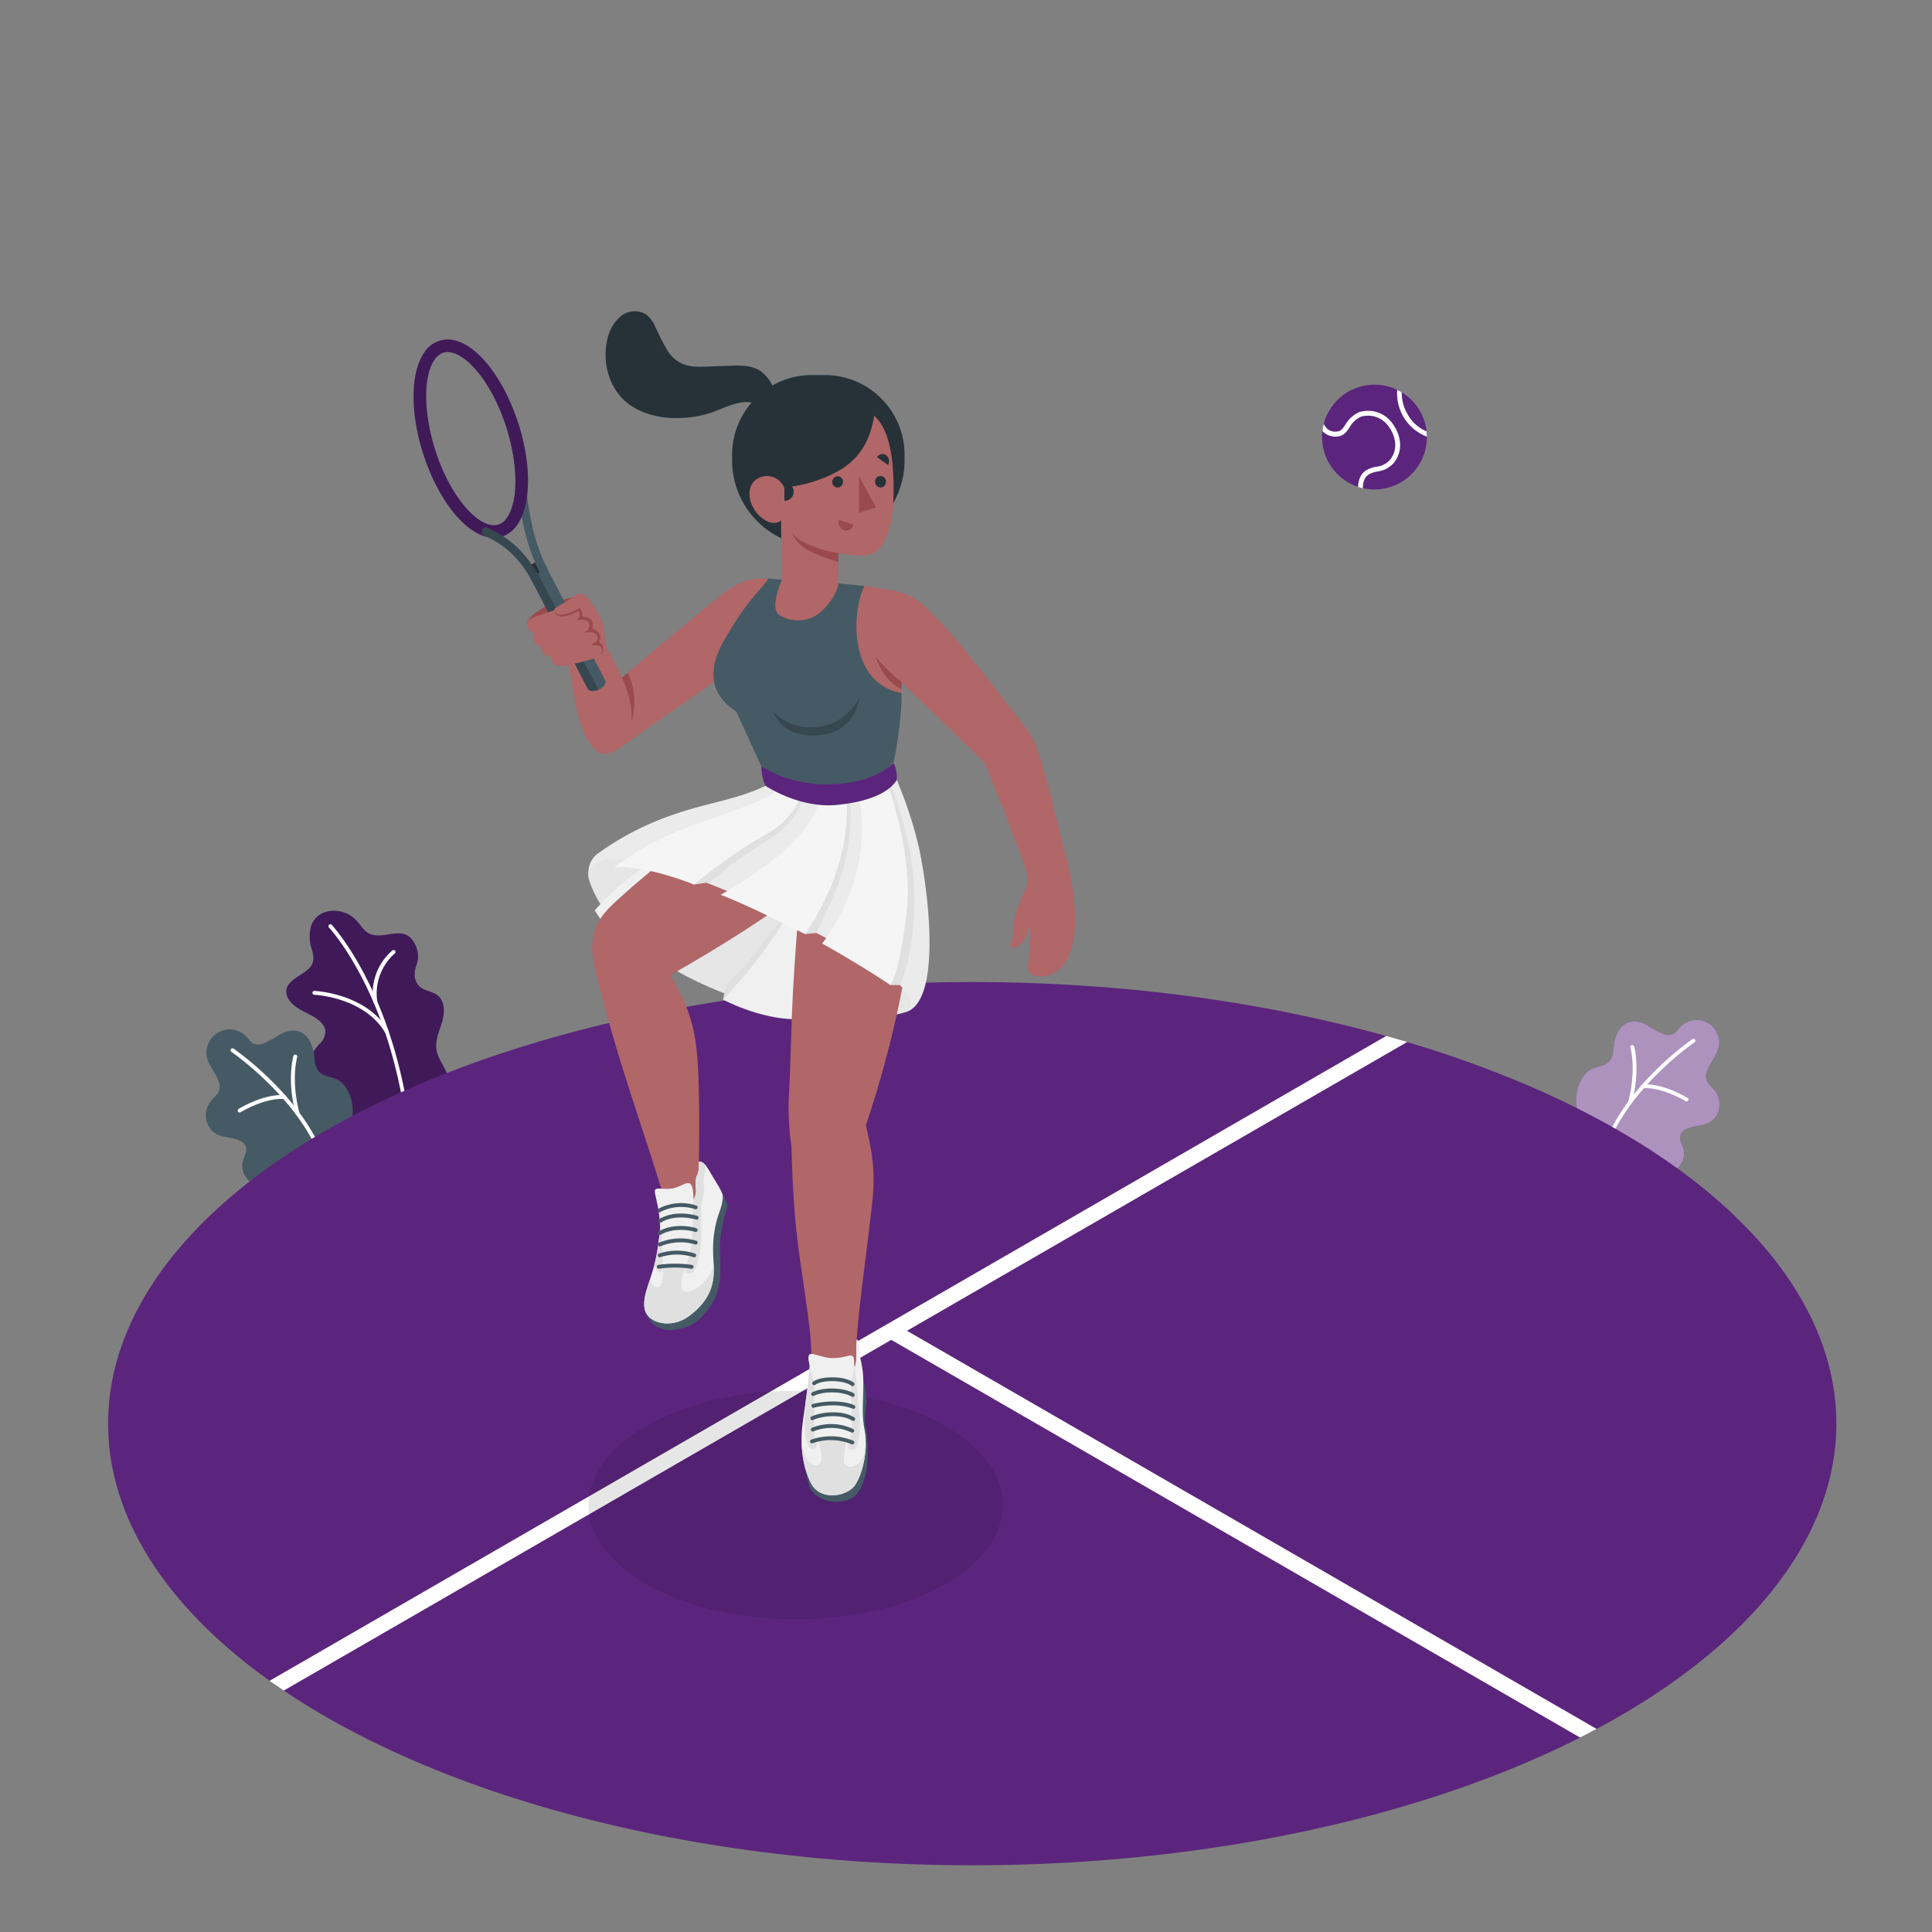 <svg xmlns="http://www.w3.org/2000/svg" viewBox="0 0 500 500"><rect x="0" y="0" width="500" height="500" fill="#808080" stroke="none"/><g id="freepik--Plants--inject-5"><g id="freepik--plants--inject-5"><path d="M422.61,305.63c.6-2.27,4.76-1.66,6.68-1.84a9.66,9.66,0,0,0,4.26-1.07,4.93,4.93,0,0,0,2.11-5.36c-.32-1.16-1.08-2.29-.81-3.45.36-1.54,2.22-2.11,3.77-2.41,2.53-.47,4.52-.67,5.78-3.17a5.67,5.67,0,0,0-.51-5.92c-1.51-1.9-3-2.56-2.12-5.2.73-2.18,2.49-3.9,3-6.19a5.8,5.8,0,0,0-9.86-5.25c-.67.69-1.2,1.58-2.09,1.94a3.36,3.36,0,0,1-2.43-.13,29.76,29.76,0,0,1-4-2.17,6.51,6.51,0,0,0-4.35-1,5.09,5.09,0,0,0-3.19,2.45,10.07,10.07,0,0,0-1.2,3.92c-.17,1.36-.24,2.86-1.15,3.89-1.27,1.43-3.55,1.33-5.17,2.35a5.9,5.9,0,0,0-1.82,2,10.93,10.93,0,0,0-.5,10.49Z" style="fill:#5B257D"></path><path d="M422.61,305.63c.6-2.27,4.76-1.66,6.68-1.84a9.66,9.66,0,0,0,4.26-1.07,4.93,4.93,0,0,0,2.11-5.36c-.32-1.16-1.08-2.29-.81-3.45.36-1.54,2.22-2.11,3.77-2.41,2.53-.47,4.52-.67,5.78-3.17a5.67,5.67,0,0,0-.51-5.92c-1.51-1.9-3-2.56-2.12-5.2.73-2.18,2.49-3.9,3-6.19a5.8,5.8,0,0,0-9.86-5.25c-.67.69-1.2,1.58-2.09,1.94a3.36,3.36,0,0,1-2.43-.13,29.76,29.76,0,0,1-4-2.17,6.51,6.51,0,0,0-4.35-1,5.09,5.09,0,0,0-3.19,2.45,10.07,10.07,0,0,0-1.2,3.92c-.17,1.36-.24,2.86-1.15,3.89-1.27,1.43-3.55,1.33-5.17,2.35a5.9,5.9,0,0,0-1.82,2,10.93,10.93,0,0,0-.5,10.49Z" style="fill:#fff;opacity:0.5"></path><path d="M415.27,297.53a.49.49,0,0,0,.55-.32c5.61-15.73,22.57-27.37,22.74-27.48a.49.49,0,0,0-.55-.81c-.17.12-17.39,11.93-23.11,28a.49.49,0,0,0,.3.63Z" style="fill:#fff"></path><path d="M436.39,285.05a.49.49,0,0,0,.36-.89c-.26-.16-6.26-3.86-11.59-3.5a.49.49,0,0,0-.46.52.48.48,0,0,0,.52.45c5-.34,10.95,3.32,11,3.35A.37.37,0,0,0,436.39,285.05Z" style="fill:#fff"></path><path d="M421.74,285.77a.48.48,0,0,0,.56-.35c2.31-8.62.66-14.4.59-14.64a.49.49,0,0,0-.94.27c0,.06,1.64,5.79-.59,14.12a.48.48,0,0,0,.35.59Z" style="fill:#fff"></path></g><g id="freepik--plants--inject-5"><path d="M95.33,291.87a10.48,10.48,0,0,1-5.51-4,57.86,57.86,0,0,0-3.62-5.45c-1.25-1.43-2.83-2.55-4.06-4s-2.08-3.45-1.48-5.25A10.08,10.08,0,0,1,82.87,270a4.37,4.37,0,0,0,1.32-3.48,3.31,3.31,0,0,0-.66-1.39c-1.13-1.53-3-2.37-4.65-3.23s-3.47-1.87-4.33-3.58c-2.07-4.1,3.35-5.55,5.5-7.75,1.36-1.4,1.2-3.07.69-4.77a10.26,10.26,0,0,1-.34-5.73c1.35-5.16,8-5.53,11.47-2.23,1.3,1.24,2.44,3.49,4.23,4,3.84,1.19,8.39-2.51,11.07,2.1a7.14,7.14,0,0,1,1,4.28c-.2,1.27-.83,2.39-.85,3.74a4.35,4.35,0,0,0,1.17,3.26c1.28,1.24,3.35,1.27,4.75,2.37,1.93,1.53,1.87,4.49,1.18,6.86s-1.84,4.73-1.48,7.17,2.31,4.57,3,7c1.31,4.36-2.14,9.55-5.88,11.6C106,292.52,100,293.44,95.33,291.87Z" style="fill:#5B257D"></path><path d="M95.33,291.87a10.48,10.48,0,0,1-5.51-4,57.86,57.86,0,0,0-3.62-5.45c-1.25-1.43-2.83-2.55-4.06-4s-2.08-3.45-1.48-5.25A10.08,10.08,0,0,1,82.87,270a4.37,4.37,0,0,0,1.32-3.48,3.31,3.31,0,0,0-.66-1.39c-1.13-1.53-3-2.37-4.65-3.23s-3.47-1.87-4.33-3.58c-2.07-4.1,3.35-5.55,5.5-7.75,1.36-1.4,1.2-3.07.69-4.77a10.26,10.26,0,0,1-.34-5.73c1.35-5.16,8-5.53,11.47-2.23,1.3,1.24,2.44,3.49,4.23,4,3.84,1.19,8.39-2.51,11.07,2.1a7.14,7.14,0,0,1,1,4.28c-.2,1.27-.83,2.39-.85,3.74a4.35,4.35,0,0,0,1.17,3.26c1.28,1.24,3.35,1.27,4.75,2.37,1.93,1.53,1.87,4.49,1.18,6.86s-1.84,4.73-1.48,7.17,2.31,4.57,3,7c1.31,4.36-2.14,9.55-5.88,11.6C106,292.52,100,293.44,95.33,291.87Z" style="opacity:0.3"></path><path d="M105.48,289.83a.5.5,0,0,0,.37-.55c-4.8-33.63-19.87-49.78-20-49.94a.5.5,0,0,0-.71,0,.49.49,0,0,0,0,.7c.15.16,15,16.1,19.76,49.39a.5.5,0,0,0,.57.42Z" style="fill:#fff"></path><path d="M100.22,267.47l.14-.05a.51.51,0,0,0,.17-.69c-5.8-9.7-19-10.28-19.15-10.28a.5.5,0,0,0-.52.48.51.51,0,0,0,.48.52c.13,0,12.82.57,18.33,9.79A.5.5,0,0,0,100.22,267.47Z" style="fill:#fff"></path><path d="M97.26,259.71a.49.49,0,0,0,.37-.55,13.83,13.83,0,0,1,4.53-12.4.5.5,0,0,0,.09-.7.51.51,0,0,0-.7-.09,14.56,14.56,0,0,0-4.91,13.33.5.5,0,0,0,.57.42Z" style="fill:#fff"></path><path d="M76.23,309c-.62-2.33-4.88-1.7-6.85-1.88A9.89,9.89,0,0,1,65,306a5.07,5.07,0,0,1-2.15-5.5c.33-1.18,1.1-2.33.82-3.53-.37-1.58-2.27-2.16-3.86-2.46-2.59-.49-4.63-.69-5.92-3.26a5.81,5.81,0,0,1,.52-6.06c1.55-1.95,3.08-2.62,2.17-5.32-.74-2.24-2.54-4-3.05-6.35a6,6,0,0,1,10.11-5.38c.68.71,1.23,1.62,2.14,2a3.52,3.52,0,0,0,2.49-.13,31.19,31.19,0,0,0,4.09-2.23,6.72,6.72,0,0,1,4.46-1,5.23,5.23,0,0,1,3.27,2.5,10.46,10.46,0,0,1,1.23,4c.17,1.4.25,2.93,1.18,4,1.3,1.47,3.63,1.36,5.29,2.41a6.17,6.17,0,0,1,1.87,2,11.2,11.2,0,0,1,.51,10.75Z" style="fill:#455a64"></path><path d="M83.75,300.7a.51.51,0,0,1-.57-.33c-5.74-16.11-23.12-28-23.29-28.15a.51.51,0,0,1-.14-.7.5.5,0,0,1,.7-.13c.18.12,17.82,12.22,23.67,28.65a.49.49,0,0,1-.3.64Z" style="fill:#fff"></path><path d="M62.1,287.91a.5.5,0,0,1-.52-.22.51.51,0,0,1,.16-.69c.26-.16,6.42-3.95,11.88-3.58a.49.49,0,0,1,.46.53.5.5,0,0,1-.53.47c-5.14-.35-11.22,3.39-11.28,3.43A.49.49,0,0,1,62.1,287.91Z" style="fill:#fff"></path><path d="M77.12,288.65a.5.5,0,0,1-.58-.36c-2.36-8.82-.67-14.75-.6-15a.5.5,0,0,1,.62-.33.49.49,0,0,1,.34.62c0,.05-1.68,5.92.61,14.45a.51.51,0,0,1-.36.62Z" style="fill:#fff"></path></g></g><g id="freepik--Floor--inject-5"><g id="freepik--floor--inject-5"><ellipse id="freepik--floor--inject-5" cx="251.61" cy="368.44" rx="223.64" ry="114.29" style="fill:#5B257D"></ellipse><path d="M231.34,342.45l-4.06,2.35L408.92,449.67l.83-.41c1.17-.6,2.31-1.21,3.45-1.81Z" style="fill:#fff"></path><path d="M73.44,437.52,364.19,269.66c-1.79-.54-3.6-1.06-5.41-1.57L69.75,435C71,435.82,72.18,436.68,73.44,437.52Z" style="fill:#fff"></path></g></g><g id="freepik--Shadow--inject-5"><ellipse id="freepik--shadow--inject-5" cx="205.94" cy="389.5" rx="53.62" ry="29.55" style="opacity:0.1"></ellipse></g><g id="freepik--Character--inject-5"><g id="freepik--Ball--inject-5"><circle cx="355.71" cy="113.11" r="13.56" transform="translate(38.52 309.86) rotate(-49.45)" style="fill:#5B257D"></circle><path d="M351.82,106.65l-.06,0a7.86,7.86,0,0,0-3.58,3.26c-.73,1.1-1.16,1.68-2.17,1.77a3.2,3.2,0,0,1-2.5-.68,4.14,4.14,0,0,1-.92-1.29,14.06,14.06,0,0,0-.34,1.81,3.58,3.58,0,0,0,.43.44,4.47,4.47,0,0,0,3.44,1c1.66-.14,2.4-1.25,3.12-2.33a6.59,6.59,0,0,1,3-2.8,6.47,6.47,0,0,1,6.72,2c1.9,2.27,3.25,6,.8,9.14a5.49,5.49,0,0,1-3.58,1.82,7.92,7.92,0,0,0-2.53.87c-1.4.86-2.09,2.26-2.19,4.36.41.14.82.25,1.24.35,0,0,0-.09,0-.14.07-2.26.89-3,1.6-3.49a7.38,7.38,0,0,1,2.14-.71,6.66,6.66,0,0,0,4.3-2.27c2.92-3.71,1.39-8.11-.82-10.74A7.69,7.69,0,0,0,351.82,106.65Z" style="fill:#fff"></path><path d="M364.17,107a10.55,10.55,0,0,1-1.39-5.44c-.38-.24-.78-.45-1.18-.65A11.95,11.95,0,0,0,369.27,113a12.77,12.77,0,0,0-.09-1.37A10,10,0,0,1,364.17,107Z" style="fill:#fff"></path></g><g id="freepik--character--inject-5"><path d="M276.78,225.54s-5.84-24-7.42-28.88c-1.69-5.17-3-7.35-4.78-9.44,0,0-16.14-21-20-24.94-4.82-4.95-6.79-7.27-10.49-8.62-2-.76-4.12-1.06-10.39-2-7.75,1.44-6.2,21.31-1.28,24.79,3.14,2.23,7.88,5.54,10.87,2.91l0-2.85,21.48,20.88S266.19,224.9,266,227.54s-2.64,6.26-3.32,9.56c-.45,2.23-.24,4.5-1,6.65-.2.54-.35,1.31.18,1.52a.84.84,0,0,0,.47,0,4.42,4.42,0,0,0,3-2.63c.58-1.11.61-1.95,1.19-3a25.54,25.54,0,0,1-.14,6.4c-.12,1.39-.17,3-.31,4.21-.27,2.34,3.1,2.9,5.26,2.18a8.11,8.11,0,0,0,4.75-4.12C280.41,241,276.78,225.54,276.78,225.54Z" style="fill:#b16668"></path><path d="M233.32,176.5a45.22,45.22,0,0,1-6.77-6.55s2.14,6.47,6.76,8.38Z" style="fill:#9a4a4d"></path><path d="M148.17,154.59c-1.92.58-3.64.56-6.78,2.23s-4.92,3.48-4.92,4.35,2.44.79,5.87-.11S148.17,154.59,148.17,154.59Z" style="fill:#9a4a4d"></path><path d="M198.84,149.76c-7.79-.35-9.88,2.31-19.86,10.5S156,179.52,156,179.52l4.54,13.92s23.12-16.33,31.36-21.78,11.3-7.13,11.3-7.13Z" style="fill:#b16668"></path><path d="M146.77,170.87c1.68,6,2,15.41,5.49,20.88,3.33,5.28,6.08,4.33,13.85-3,4.26-4-2.9.08-3-7.95-1.46-5.32-5.35-11.27-6.4-14.16C155.45,163.09,146.77,170.87,146.77,170.87Z" style="fill:#b16668"></path><path d="M161,175.35c1.64,4,2.57,7.11,2.48,11.2a17.81,17.81,0,0,0-1-12.42Z" style="fill:#9a4a4d"></path><path d="M156.57,176a1.12,1.12,0,0,1-.09,1.24,3.93,3.93,0,0,1-3.14,1.6,1.35,1.35,0,0,1-1.2-.54h0l-15.6-30.14,4.46-2.23Z" style="fill:#455a64"></path><path d="M154.86,178.51a3.53,3.53,0,0,1-1.52.32,1.35,1.35,0,0,1-1.2-.54h0l-15.6-30.14,2-1Z" style="fill:#37474f"></path><path d="M140.83,147.13a3.91,3.91,0,0,1-3.14,1.61c-1.13-.05-1.56-.85-1-1.79a3.91,3.91,0,0,1,3.14-1.61C141,145.39,141.43,146.19,140.83,147.13Z" style="fill:#263238"></path><path d="M141.16,148.6a1.07,1.07,0,0,1-1.45-.46c-4.43-8.54-5.44-18.67-5.92-23.53l-.1-.91a1.1,1.1,0,0,1,1-1.19,1.08,1.08,0,0,1,1.18,1l.09.91c.48,4.74,1.46,14.58,5.69,22.76A1.07,1.07,0,0,1,141.16,148.6Z" style="fill:#455a64"></path><path d="M131,138.41a6.81,6.81,0,0,1-3.5.75c-4.87-.22-10.3-5.21-14.5-13.33-6.35-12.28-7.86-27.32-3.42-34.24a7.2,7.2,0,0,1,6.6-3.71c4.87.23,10.29,5.21,14.5,13.34,6.35,12.27,7.86,27.31,3.42,34.23A8.1,8.1,0,0,1,131,138.41Zm-16.83-46.9a5,5,0,0,0-1.87,1.83c-3.74,5.83-2.1,20,3.57,31,3.56,6.87,8.19,11.42,11.78,11.59a4.06,4.06,0,0,0,3.72-2.22c3.74-5.84,2.11-20-3.57-31-3.55-6.88-8.18-11.43-11.77-11.59A3.63,3.63,0,0,0,114.12,91.51Z" style="fill:#5B257D"></path><g style="opacity:0.3"><path d="M131,138.41a6.81,6.81,0,0,1-3.5.75c-4.87-.22-10.3-5.21-14.5-13.33-6.35-12.28-7.86-27.32-3.42-34.24a7.2,7.2,0,0,1,6.6-3.71c4.87.23,10.29,5.21,14.5,13.34,6.35,12.27,7.86,27.31,3.42,34.23A8.1,8.1,0,0,1,131,138.41Zm-16.83-46.9a5,5,0,0,0-1.87,1.83c-3.74,5.83-2.1,20,3.57,31,3.56,6.87,8.19,11.42,11.78,11.59a4.06,4.06,0,0,0,3.72-2.22c3.74-5.84,2.11-20-3.57-31-3.55-6.88-8.18-11.43-11.77-11.59A3.63,3.63,0,0,0,114.12,91.51Z"></path></g><path d="M139.37,151.26a1.1,1.1,0,0,1-1.46-.46c-4.16-8.05-9.36-10.63-12.15-12l-.52-.27a1.08,1.08,0,1,1,1-1.92l.51.25c2.8,1.39,8.62,4.28,13.11,13A1.09,1.09,0,0,1,139.37,151.26Z" style="fill:#37474f"></path><path d="M155.6,164.46a4.38,4.38,0,0,0-2.3-2.28.81.81,0,0,1-.39-.23.83.83,0,0,1-.1-.34,2.71,2.71,0,0,0-1.41-1.93,1.21,1.21,0,0,1-.6-.43,1.26,1.26,0,0,1-.08-.47,2.51,2.51,0,0,0-1.56-2,3.53,3.53,0,0,0-2.62.29c-1.3.42-2.62.81-3.95,1.15-1.6.59-3.3,1-4.83,1.71-.6.29-1.13.59-1.29,1.27a2,2,0,0,0,.65,2c.39.31.94.52,1.07,1a1.67,1.67,0,0,1,0,.59,2.85,2.85,0,0,0,.18,1.39,1.59,1.59,0,0,0,1,.9,1.69,1.69,0,0,1,.5.14c.37.23.29.77.39,1.2a2.06,2.06,0,0,0,1.51,1.32,2,2,0,0,1,.71.31c.38.33.37.92.6,1.37a1.85,1.85,0,0,0,1.34.89,11.66,11.66,0,0,0,4.37-.58,44.2,44.2,0,0,0,5.26-1.46,3.46,3.46,0,0,0,2.29-2.19,4,4,0,0,0-.17-1.88A9.2,9.2,0,0,0,155.6,164.46Z" style="fill:#b16668"></path><path d="M156.72,166.61c-.41-3.18-.47-5.42-1.76-7.56s-2.51-4.45-3.91-5.2-2.19.43-4.78,2c-2,1.2-4.2,2-2.16,3.22s5.74-.71,5.74-.71Z" style="fill:#b16668"></path><path d="M143.25,158c1.16,3.36,6.42.11,6.45.08s.31.83.32.92a1.56,1.56,0,0,1-.36,1,1.28,1.28,0,0,0-.24.32s0,0,0,.06.07.05.11.05a9.77,9.77,0,0,1,1.53,0,1.82,1.82,0,0,1,1.37.9,1.46,1.46,0,0,1,0,1.21,1.84,1.84,0,0,1-.83.89c-.14.08-.32.23-.22.35a4,4,0,0,1,1.74-.15,2.32,2.32,0,0,1,1.16.49,1.28,1.28,0,0,1,.47,1.13,1.54,1.54,0,0,1-.63.93c-.31.23-.66.4-1,.61-.06,0-.14.13-.09.19a.17.17,0,0,0,.12,0h.8a3.79,3.79,0,0,1,.89.09c1.08.31,1.39,1.46.43,2.38a1.75,1.75,0,0,0,.89-1.15,2,2,0,0,0-.22-1.18,1.87,1.87,0,0,0-.75-.87.45.45,0,0,1-.13-.1c-.08-.12,0-.27.08-.39a1.63,1.63,0,0,0,.19-1.22,2,2,0,0,0-.67-1.07,3.18,3.18,0,0,0-1.17-.7l-.1,0a.29.29,0,0,1-.05-.31,3.33,3.33,0,0,0,.05-1.09,1.83,1.83,0,0,0-.44-1,3,3,0,0,0-1.75-.72.57.57,0,0,1-.45-.24.8.8,0,0,1,0-.41,2,2,0,0,0-.28-1c-.05-.09-.34-.71-.52-.6,0,0-.59.36-2,1S144,159.65,143.25,158Z" style="fill:#9a4a4d"></path><path d="M235.56,213c-1.85-7.72-4.36-12-4.27-15.65l-33.12,6c-26,15.93-47.2,14.73-45.8,24.16,7.5,24.42,56.43,42,81.78,34.49C241.46,260,239.59,229.87,235.56,213Z" style="fill:#e6e6e6"></path><path d="M187.11,258.69l.86-3.75s21.4-21.6,25.2-39.19c0,0-1.26,14.09-9.47,25.52A81.29,81.29,0,0,1,187.11,258.69Z" style="fill:#e0e0e0"></path><path d="M195.62,210.38c-7.83,4.05-27.26,8.77-41.7,25.23,0,0,6.07,10,13,14.17l31.3-37.24Z" style="fill:#f0f0f0"></path><path d="M209.91,221.45c-3.37,13.49-11.74,25.5-22.8,37.24,0,0,9.31,5,18.62,5.08.54-.9,20.21-28,16.2-39.55C220.6,220.39,209.91,221.45,209.91,221.45Z" style="fill:#f0f0f0"></path><path d="M204.11,284.74a69.86,69.86,0,0,0,.73,12c.56,24.62,2.78,30.53,4.74,47.66.21,1.92.33,3.56.34,4.81.05,1.59.52,15.78,1,19.38.64,5.28,9.31,5.91,10.33-.14.67-4,.4-16.84.42-18.79,0,0,0-1.36.06-3,.42-7.62,2.52-22.22,4-35.41,1.11-9.95-.67-15-1.62-20.15,0,0,20.13-56.83,8.85-83.25l-23.52.75s-3.95,32.62-4.67,59.28C204.52,275.56,204.33,281,204.11,284.74Z" style="fill:#b16668"></path><path d="M223.39,356.59a37.08,37.08,0,0,1,.83,5.8c-.13,2.48-.67,5.11-.22,7,.37,1.49,1.17,8-.14,12.8s-3.26,6.15-6.88,6.45c-3.81.32-7.12-2.21-7.64-4.24s-1.44-6.5-1.44-6.5Z" style="fill:#455a64"></path><path d="M223.75,370.05c-.89-4.58-.18-8-.36-13.46a22,22,0,0,0-.68-4.79h0a31.12,31.12,0,0,1-.41-3.56c-.09-.88,0-1.39-.62-1.59-.07,1.54-.06,2.93-.05,4.09,0,2-.42,3.22-.5,2.94-.14-.55,0-2.25-.35-2.57-.87-.83-1.46.31-5.27.37-2.69,0-5.66-1.7-6.12-.82s.11,1.91.15,3.2c-.09.84-.25,2.54-.32,3.23-.38,4-.79,5.83-1.47,11-.67,5.05-.36,10.7,2.05,15.6s9.4,3.61,11.44.69S224.73,375.09,223.75,370.05Z" style="fill:#f0f0f0"></path><path d="M221.13,353.68c-.38,2.15-1,2.77-.89,6.43s.62,11.2-.5,13.07,1,2.72,1.71,1.64,1.31-4.3,1-7.79-.69-7.34-.78-9.21A33.83,33.83,0,0,0,221.13,353.68Z" style="fill:#e0e0e0"></path><path d="M210.85,360.07c0-3.66-1-4.07-1.34-6.6h0c0,.13,0,.26,0,.39-.09.84-.25,2.54-.32,3.23-.21,2.24-.44,3.81-.71,5.68-.09,1.33-.17,2.73-.25,4.08-.21,3.5.48,6.71,1.23,7.76s2.59.29,1.66-1.69C210.37,371.25,210.86,363.73,210.85,360.07Z" style="fill:#e0e0e0"></path><path d="M221.24,384.42c1.58-2.25,2.8-6.6,2.82-10.79-.05.71-.34,4.05-2,5.22-1.87,1.32-3.56.74-3.67-.76A31,31,0,0,1,219,373a8.35,8.35,0,0,0-7.07.1c.6,2.59,1.27,5.61-.3,6-2.51.63-3.94-3.53-4.12-5.63a24.48,24.48,0,0,0,2.34,10.31C212.18,388.58,219.2,387.34,221.24,384.42Z" style="fill:#e0e0e0"></path><path d="M220.6,373.81a.41.41,0,0,1-.21-.05,14.17,14.17,0,0,0-10.08-.25.5.5,0,0,1-.64-.29.5.5,0,0,1,.29-.65,15.29,15.29,0,0,1,10.86.29.5.5,0,0,1,.23.67A.48.48,0,0,1,220.6,373.81Z" style="fill:#455a64"></path><path d="M220.56,370.77a.5.5,0,0,1-.24-.06,12.28,12.28,0,0,0-9.74-.3.52.52,0,0,1-.68-.22.51.51,0,0,1,.23-.68,13.28,13.28,0,0,1,10.67.32.51.51,0,0,1,.2.68A.5.5,0,0,1,220.56,370.77Z" style="fill:#455a64"></path><path d="M220.78,367.74a.45.45,0,0,1-.27-.08c-2.67-1.73-7.7-1.27-10-.2a.5.5,0,1,1-.42-.9c2.55-1.2,8-1.68,11,.26a.5.5,0,0,1,.15.69A.51.51,0,0,1,220.78,367.74Z" style="fill:#455a64"></path><path d="M220.74,364.53a.45.45,0,0,1-.2,0c-2.66-1.13-7.09-1-9.91-.21a.5.5,0,0,1-.61-.36.5.5,0,0,1,.35-.61c3.06-.81,7.67-1,10.56.26a.5.5,0,0,1-.19,1Z" style="fill:#455a64"></path><path d="M220.69,361.52a.48.48,0,0,1-.26-.07c-2.28-1.37-7.29-1.48-9.75-.22A.5.5,0,0,1,210,361a.49.49,0,0,1,.22-.67c2.75-1.41,8.16-1.28,10.72.25a.51.51,0,0,1,.17.69A.52.52,0,0,1,220.69,361.52Z" style="fill:#455a64"></path><path d="M220.65,358.72a.47.47,0,0,1-.3-.1c-2.1-1.57-7.68-1.5-9.34-.24a.51.51,0,0,1-.7-.1.5.5,0,0,1,.1-.7c2-1.48,8.05-1.61,10.54.24a.5.5,0,0,1-.3.9Z" style="fill:#455a64"></path><path d="M198.54,203.61c-8.38,3.89-32.9,23.47-40.6,31.06-6.14,6-5,12.17-3.41,18.41,2.07,8.29,4.81,17.79,6.79,24,3.52,11.14,7.43,22.68,10.08,31.36,1,3.35,4.76,8,6.93,6.44,1.86-1.38,2.28-8.86,2.28-8.86s.4-4.13.34-16.88c-.1-20.29-.93-25.56-7.47-36.78,18.82-10.66,34.3-21.2,39.09-26.67Z" style="fill:#b16668"></path><path d="M186.83,309.14c.57.72,1.57,2.23,1.44,3.05a45.72,45.72,0,0,0-1.94,9.39c-.22,3.86,1.28,11.17-2.43,16.42s-6.37,5.59-9,6.05a6.75,6.75,0,0,1-6-1.52s-2.36-2.17-1.27-3.8S186.83,309.14,186.83,309.14Z" style="fill:#455a64"></path><path d="M187.07,309.49c-.17-1.27-2-3.89-3.14-5.87s-1.92-3.1-3.07-3l-.07,2.3a5.92,5.92,0,0,1-.55,1.56,7.8,7.8,0,0,0-.13,3.23,4.75,4.75,0,0,1-.64,2.76c-.06-2-.11-4.29-1.42-4.29-.87,0-2.49,1.18-4.28,1.42s-3.21-.16-3.91.09-.32,1.15.1,3.21a33.7,33.7,0,0,1,.86,7.11h0c-.18,1.89-.41,3.85-.71,5.72-1.18,7.19-3.85,10.87-3.32,14.75.56,4,6.88,5.55,11.5,2.13,7.86-5.82,6.34-11.82,6.28-16.24a28.72,28.72,0,0,1,.91-8.47C186.2,313.34,187,312,187.07,309.49Z" style="fill:#f0f0f0"></path><path d="M182.14,306.56c-.34-1.42.49-3.14.58-4.82-.6-.76-1.16-1.17-1.86-1.1l-.07,2.3a5.92,5.92,0,0,1-.55,1.56,7.8,7.8,0,0,0-.13,3.23,4.75,4.75,0,0,1-.64,2.76c-.53,4.34.17,9-.82,13.18-.94,4-1.8,5.17-.89,5.77s2.21.18,3.17-4.4.48-7.41.48-11S182.62,308.61,182.14,306.56Z" style="fill:#e0e0e0"></path><path d="M180.05,333.53c-2.42,1.35-3.85,1-3.77-1.36a11.62,11.62,0,0,1,1.51-4.73l-6.24.17s.34,4.31-.93,5.32c-.78.63-1.84-.38-2.45-1.66-.93,2.82-1.69,5-1.38,7.23.56,4,6.88,5.55,11.5,2.13,6.58-4.87,6.59-9.87,6.38-14C184.72,329.14,182.45,332.17,180.05,333.53Z" style="fill:#e0e0e0"></path><path d="M170.45,310.92a57.57,57.57,0,0,1,.37,7.11c-.18,1.89-.41,3.85-.71,5.72-.21,1.23-.45,2.35-.72,3.39a3.43,3.43,0,0,0,.55,1.64c.79.71,1.64.7,1.61-1.17s-.24-11.93-1.1-16.69Z" style="fill:#e0e0e0"></path><path d="M178.93,328.34h-.08a29.08,29.08,0,0,0-8.3,0,.51.51,0,0,1-.57-.42.49.49,0,0,1,.41-.57,29.36,29.36,0,0,1,8.63,0,.5.5,0,0,1-.09,1Z" style="fill:#455a64"></path><path d="M170.73,325.38a.5.5,0,0,1-.47-.34.5.5,0,0,1,.31-.63,14.82,14.82,0,0,1,9.24,0,.5.5,0,1,1-.34.94,14.1,14.1,0,0,0-8.57,0A.51.51,0,0,1,170.73,325.38Z" style="fill:#455a64"></path><path d="M170.74,322.58a.5.5,0,0,1-.46-.3.51.51,0,0,1,.25-.66,14.35,14.35,0,0,1,9.67-.52.5.5,0,0,1,.32.64.5.5,0,0,1-.63.31,13.61,13.61,0,0,0-8.95.48A.49.49,0,0,1,170.74,322.58Z" style="fill:#455a64"></path><path d="M170.74,319.61a.51.51,0,0,1-.44-.26.49.49,0,0,1,.19-.68c4.49-2.5,9.5-.88,9.71-.81a.5.5,0,0,1,.32.63.49.49,0,0,1-.63.32s-4.82-1.54-8.91.73A.44.44,0,0,1,170.74,319.61Z" style="fill:#455a64"></path><path d="M170.82,316.46a.52.52,0,0,1-.43-.24.5.5,0,0,1,.17-.69c4.29-2.63,9.67-.94,9.9-.86a.5.5,0,0,1,.32.63.51.51,0,0,1-.63.32c-.05,0-5.17-1.63-9.07.76A.5.5,0,0,1,170.82,316.46Z" style="fill:#455a64"></path><path d="M170.65,313.75a.51.51,0,0,1-.43-.25.5.5,0,0,1,.18-.68,12.61,12.61,0,0,1,9.83-.82.5.5,0,0,1,.28.65.49.49,0,0,1-.65.27,11.73,11.73,0,0,0-9,.76A.59.59,0,0,1,170.65,313.75Z" style="fill:#455a64"></path><path d="M233.3,179.35c-13.74-2.49-12.94-20.91-9.59-27.7l-4.54-.47-20.33-1.42c-1.89,3-5.3,5.14-11.47,16-3.05,5.33-5.3,12.91,3.18,18.4L197,198.24l1.13,5.14c16.05,2.48,30.21,3.26,33.12-6C231.29,197.38,233.5,186.42,233.3,179.35Z" style="fill:#455a64"></path><path d="M200.14,184.08s3.32,4.72,11.17,4.09,11.16-7.69,11.16-7.69-1,8.71-9.82,9.72C202.09,191.41,200.14,184.08,200.14,184.08Z" style="fill:#37474f"></path><path d="M234.15,262c1.6-1,5-3.39-8.52-13.12-2.7-1.94-7.82-4-13.41-6.94-22.43-11.79-60.66-28.1-59.85-14.43,0,0-1-4.44,2.65-6.83a74.66,74.66,0,0,1,20.66-10.33c7.28-2.46,15.59-3.64,22.49-7L197,198.24c1.15,1.65,21.64,13.18,34.25-.86l.82,4.5a103.48,103.48,0,0,1,5.56,16.68C239.81,227.63,244.39,259.54,234.15,262Z" style="fill:#ebebeb"></path><path d="M230.41,202.9s2.3,4.69,4.73,15.78,2.11,26-2.23,36.26H230.5s4.7-20.91,3-31.18a196,196,0,0,0-4.37-19.71" style="fill:#e0e0e0"></path><path d="M219.8,207.14h-.73a55.11,55.11,0,0,1-3.71,17c-3.22,7.88-7,17.61-7,17.61l2.88-.3s5.3-10.34,7.09-17C220.3,217.07,220.4,209,219.8,207.14Z" style="fill:#e0e0e0"></path><path d="M179.64,228.92l4.19-.64a119.54,119.54,0,0,1,15.64-11.39,18.74,18.74,0,0,0,8.88-12.21s-5.15,7.36-17.42,13.54C182,222.71,179.64,228.92,179.64,228.92Z" style="fill:#e0e0e0"></path><path d="M229.71,202.9s6.62,17.8,4.94,33-4.15,19.07-4.15,19.07c-4.5-3-10.29-6.62-17.73-10.8,0,0,14-16.86,9.38-38.57Z" style="fill:#f5f5f5"></path><path d="M218.9,205.94s2.88,16.09-10.55,35.81c-6.54-3.13-13.24-6.78-21.85-10.19,0,0,22.85-12,25.72-24.79Z" style="fill:#f5f5f5"></path><path d="M207.39,205.24s-1.07,6.35-9.79,11.09c-8.3,4.5-18,12.59-18,12.59s-12.57-5.18-20.68-4.42c0,0,7.79-6.61,22.23-11.57,14.73-5.06,19.14-7.07,20-8.88Z" style="fill:#f5f5f5"></path><path d="M197,198.24s.2,3.66,1.13,5.14c0,0,8.77,5.9,18.49,4.93s13.89-3.9,15.45-6.43a8.78,8.78,0,0,0-.82-4.5s-3.7,4.74-14.63,5.52C204.48,203.76,197,198.24,197,198.24Z" style="fill:#5B257D"></path><path d="M196.23,95.67c-2.31-1.2-5-1.14-7.64-1l-6.85.24c-3.78.13-6.66-.72-8.89-4a60.79,60.79,0,0,1-3.39-6.63,7.74,7.74,0,0,0-2.22-2.89,5.69,5.69,0,0,0-6.59.46,10.53,10.53,0,0,0-3.47,6c-1.42,6,.5,12.87,5.39,16.61,6,4.58,15.44,4.57,22.27,2.06,3.41-1.26,7-3.24,10.45-2.15,1.86.58,4.29,2.36,5.16-.35C201.38,101.14,198.74,97,196.23,95.67Z" style="fill:#263238"></path><path d="M211.79,141.46h0a22.31,22.31,0,0,1-22.32-22.31V117.7a20.64,20.64,0,0,1,20.64-20.64h3.35A20.64,20.64,0,0,1,234.1,117.7v1.45A22.31,22.31,0,0,1,211.79,141.46Z" style="fill:#263238"></path><path d="M226.24,107.57c2.34,2.15,5.27,6.82,5,20.48-.2,11.57-3.79,14.45-5.59,15.29s-5.3.35-8.7-.22v8.34s-.5,2.81-3.88,6.31a9.06,9.06,0,0,1-11.26,1.46c-2.85-1.66.48-9,.48-9l-.15-15.54s-2,2-5.39-1c-2.8-2.52-3.77-6.81-1.6-9.12a4.77,4.77,0,0,1,7.75,1.56A34.79,34.79,0,0,0,217,121.86C223.82,118,225.49,112,226.24,107.57Z" style="fill:#b16668"></path><path d="M226.48,124.64a1.43,1.43,0,0,0,1.32,1.52,1.44,1.44,0,0,0,1.47-1.39,1.4,1.4,0,1,0-2.79-.13Z" style="fill:#263238"></path><path d="M215.39,124.64a1.43,1.43,0,0,0,1.32,1.52,1.44,1.44,0,0,0,1.47-1.39,1.41,1.41,0,0,0-1.32-1.51A1.43,1.43,0,0,0,215.39,124.64Z" style="fill:#263238"></path><path d="M217.08,134.52l3.83,1.25a2,2,0,0,1-2.48,1.45A2.21,2.21,0,0,1,217.08,134.52Z" style="fill:#9a4a4d"></path><path d="M229.83,120.33l-2.84-2a1.62,1.62,0,0,1,2.35-.51A1.94,1.94,0,0,1,229.83,120.33Z" style="fill:#263238"></path><path d="M203,124.71l0,4.89a2.29,2.29,0,0,0,2.38-2.33A2.53,2.53,0,0,0,203,124.71Z" style="fill:#263238"></path><polygon points="222.32 123.26 222.29 132.74 226.71 131.29 222.32 123.26" style="fill:#9a4a4d"></polygon><path d="M217,143.12c-3.57-.47-10.94-2.63-12.1-5.65a7.87,7.87,0,0,0,2.6,3.85c2.2,2,9.48,4.13,9.48,4.13Z" style="fill:#9a4a4d"></path></g></g></svg>